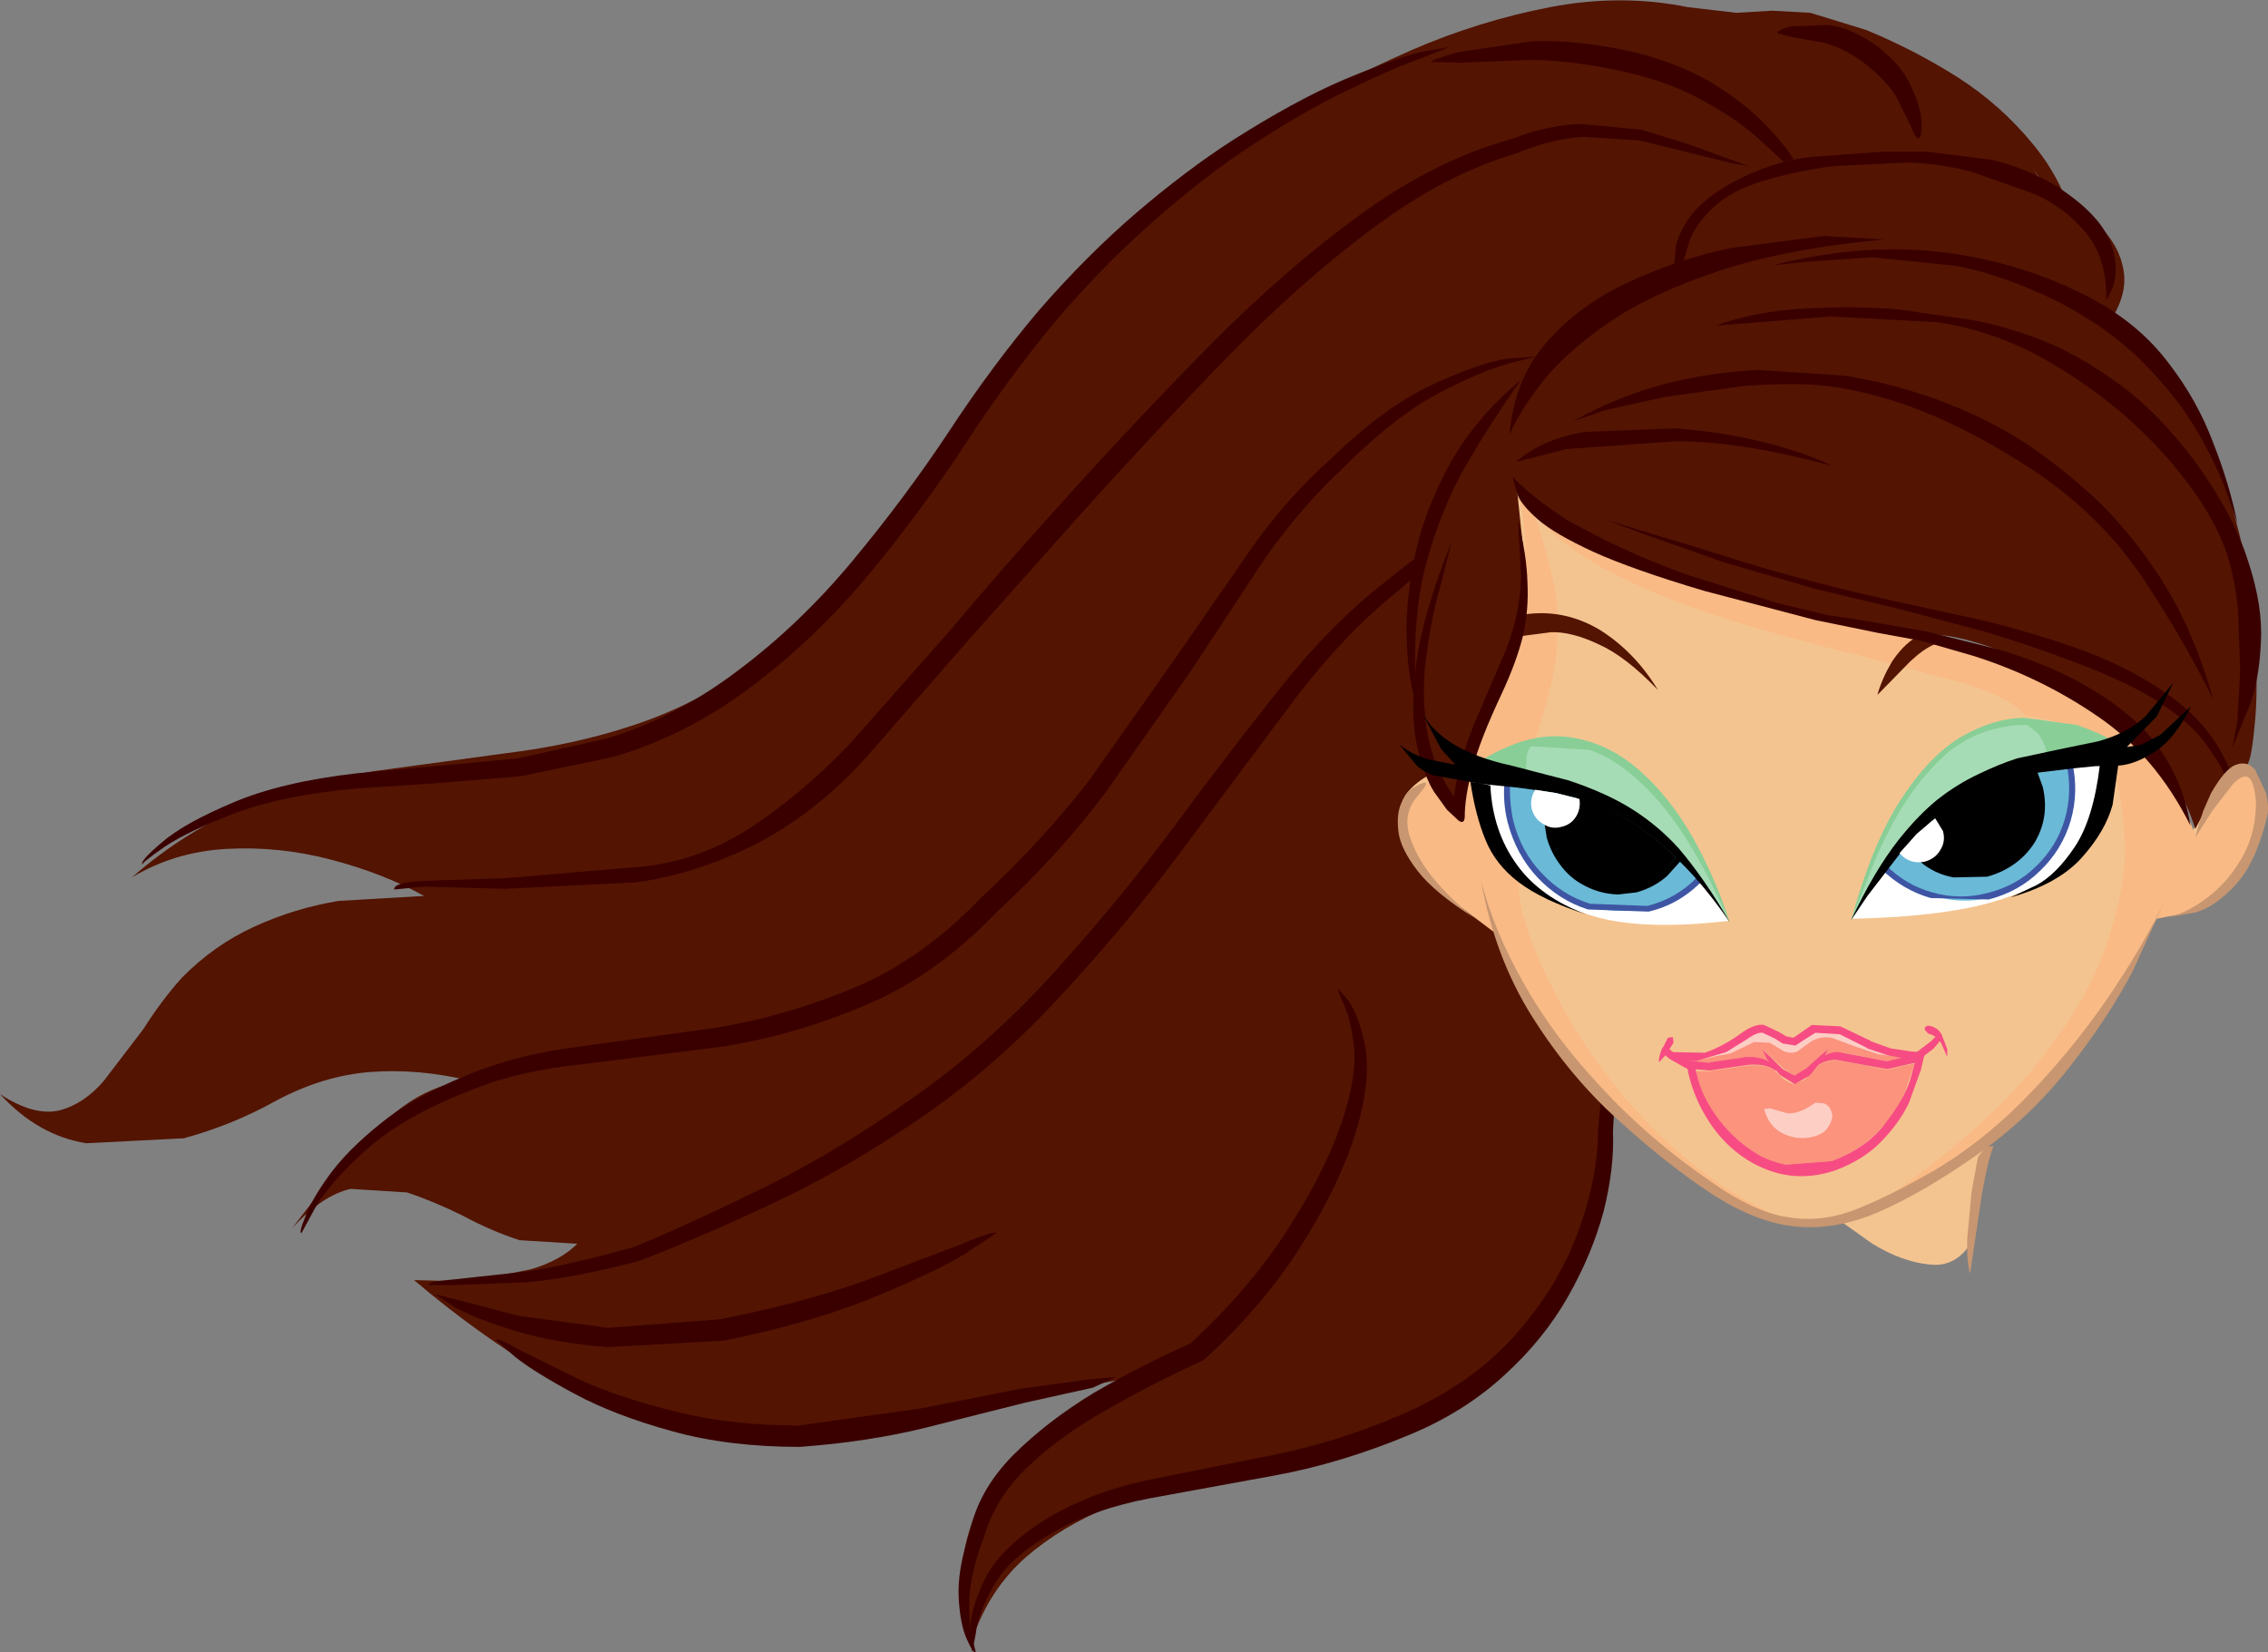 <?xml version="1.0" encoding="UTF-8" standalone="no"?>
<svg xmlns:xlink="http://www.w3.org/1999/xlink" height="115.9px" width="159.1px" xmlns="http://www.w3.org/2000/svg">
  <rect width="100%" height="100%" fill="#808080" stroke="none"/>
  <g transform="matrix(1.0, 0.0, 0.0, 1.0, 0.0, 0.0)">
    <path d="M145.7 16.4 L142.55 11.7 Q145.35 16.05 145.95 20.55 146.5 25.05 144.85 29.3 143.15 33.55 139.25 37.1 137.05 39.0 134.6 40.05 L129.7 42.3 Q127.3 43.45 125.15 45.5 122.15 48.6 119.9 52.7 117.65 56.75 116.35 61.1 115.2 65.15 114.6 68.8 L113.5 76.1 111.95 83.85 Q110.45 89.55 107.5 93.3 104.5 97.05 100.4 99.2 96.3 101.35 91.5 102.25 L84.75 103.6 Q81.2 104.35 77.85 105.7 74.5 107.05 71.95 109.25 69.4 111.5 68.2 115.0 67.05 110.95 67.85 107.9 68.65 104.8 70.85 102.55 73.05 100.3 76.0 98.75 78.95 97.15 82.15 96.1 L70.95 98.25 Q65.5 99.6 60.0 100.35 54.5 101.1 48.75 100.3 43.15 99.3 38.3 96.45 33.45 93.55 29.05 89.8 L32.9 89.9 37.2 89.05 Q39.3 88.45 40.5 87.25 L36.45 87.0 Q34.45 86.35 32.5 85.3 30.5 84.3 28.55 83.65 L24.6 83.4 Q22.6 83.85 20.5 86.15 L23.85 81.8 Q25.8 79.45 28.1 77.75 30.35 76.05 32.9 75.8 29.35 74.95 26.0 75.2 22.65 75.45 19.3 77.25 16.35 78.9 12.9 79.85 L6.05 80.2 Q2.65 79.65 0.0 76.75 2.35 78.3 4.15 77.9 5.9 77.45 7.3 75.8 L10.05 72.2 Q11.35 70.15 12.75 68.6 15.0 66.3 17.85 65.0 20.7 63.7 23.75 63.2 L29.75 62.85 Q26.85 61.25 23.2 60.3 19.6 59.35 15.9 59.55 12.25 59.75 9.25 61.55 13.1 58.2 17.35 56.5 21.65 54.85 26.2 54.1 L35.4 52.85 Q40.35 52.25 44.5 50.85 48.6 49.5 52.25 46.95 55.9 44.4 59.4 40.35 L68.95 28.45 Q73.5 22.5 78.55 17.2 83.6 11.85 90.15 8.0 94.3 5.6 99.05 3.5 103.8 1.45 108.75 0.5 113.7 -0.45 118.4 0.5 L121.8 0.9 124.3 0.75 127.0 0.9 130.9 2.1 Q134.2 3.45 137.3 5.4 140.35 7.35 142.6 10.1 144.85 12.8 145.7 16.4" fill="#531402" fill-rule="evenodd" stroke="none"/>
    <path d="M94.6 6.3 Q91.3 7.85 87.05 10.7 83.9 12.85 80.55 15.85 77.2 18.8 73.95 22.65 70.75 26.5 67.75 31.1 64.7 35.75 60.95 40.3 57.15 44.85 52.6 48.25 48.05 51.65 43.0 53.1 L36.55 54.45 30.5 54.95 25.15 55.3 Q20.0 55.75 16.6 57.0 13.2 58.3 11.55 59.4 9.9 60.55 10.0 60.65 9.75 60.45 11.35 59.1 12.9 57.75 16.35 56.3 19.75 54.85 25.0 54.25 L30.45 53.75 36.35 53.2 42.6 51.8 Q47.4 50.35 51.75 47.05 56.1 43.8 59.8 39.35 63.5 34.9 66.55 30.3 69.6 25.65 72.9 21.75 76.3 17.85 79.75 14.9 83.2 11.95 86.45 9.85 90.85 7.05 94.25 5.6 97.7 4.15 99.65 3.65 L101.65 3.3 99.8 4.05 Q97.9 4.7 94.6 6.3" fill="#3a0000" fill-rule="evenodd" stroke="none"/>
    <path d="M122.65 11.65 L121.5 11.45 118.25 10.65 115.0 9.85 111.0 9.6 Q108.8 9.75 106.4 10.75 101.3 12.25 96.25 16.05 91.15 19.85 86.05 25.1 80.9 30.4 75.6 36.3 L67.85 45.0 60.7 53.2 Q57.1 57.15 52.85 59.3 48.55 61.4 44.55 61.9 L35.45 62.35 29.7 62.2 27.65 62.4 Q27.6 61.9 29.65 61.8 L35.5 61.6 44.35 60.85 Q48.6 60.6 52.35 58.25 56.05 55.9 59.6 52.2 L66.8 44.05 Q70.45 39.7 74.45 35.3 79.75 29.4 85.0 24.1 90.25 18.8 95.5 15.0 100.75 11.2 106.05 9.75 108.6 8.75 110.95 8.7 L115.15 9.1 118.4 10.1 122.65 11.65" fill="#3a0000" fill-rule="evenodd" stroke="none"/>
    <path d="M107.8 25.0 L105.85 25.5 Q103.95 26.0 100.8 27.65 97.65 29.35 94.05 33.0 91.3 35.55 88.75 39.15 L83.55 47.05 77.55 55.6 Q74.25 60.0 69.9 64.0 65.55 68.55 60.5 70.6 55.5 72.7 50.45 73.45 L40.9 74.65 Q36.4 75.1 33.1 76.45 28.3 78.3 25.7 80.65 23.1 83.0 22.1 84.75 L21.15 86.5 Q20.95 86.5 21.4 85.4 21.8 84.25 23.05 82.5 24.3 80.75 26.65 78.85 29.0 76.95 32.7 75.45 36.25 73.95 40.8 73.4 L50.2 72.1 Q55.1 71.3 59.9 69.3 64.7 67.3 68.9 62.9 73.1 59.0 76.4 54.75 L82.4 46.25 87.8 38.45 Q90.4 34.8 93.35 32.2 97.1 28.55 100.45 27.0 103.75 25.45 105.8 25.15 L107.8 25.0" fill="#3a0000" fill-rule="evenodd" stroke="none"/>
    <path d="M108.5 34.2 L110.25 33.7 108.65 34.55 Q107.0 35.3 104.15 36.95 101.35 38.6 97.9 41.6 94.3 44.5 90.9 48.95 L83.65 58.65 Q79.85 63.9 75.05 69.15 70.25 74.5 64.9 78.2 59.55 81.9 54.35 84.35 49.15 86.8 44.85 88.45 40.3 89.65 37.0 89.95 L31.85 90.15 30.05 90.15 Q30.0 89.9 31.85 89.75 L36.9 89.2 Q40.2 88.7 44.55 87.45 48.75 85.7 53.8 83.2 58.85 80.7 64.05 77.0 69.3 73.35 74.0 68.15 78.65 63.0 82.5 57.8 86.35 52.6 89.9 48.15 93.45 43.7 97.2 40.8 100.85 37.8 103.8 36.3 106.75 34.75 108.5 34.2" fill="#3a0000" fill-rule="evenodd" stroke="none"/>
    <path d="M69.9 86.5 L67.55 88.05 Q65.15 89.45 60.8 91.2 56.5 92.9 50.75 94.05 L42.6 94.5 Q38.85 94.2 36.1 93.35 33.35 92.5 31.9 91.7 L30.55 90.8 32.15 91.2 36.35 92.3 42.65 93.15 50.5 92.55 Q56.05 91.45 60.4 89.95 L67.25 87.35 Q69.75 86.3 69.9 86.5" fill="#3a0000" fill-rule="evenodd" stroke="none"/>
    <path d="M93.9 69.4 L94.6 70.2 Q95.25 71.15 95.7 73.05 96.15 74.95 95.55 77.75 94.65 81.8 91.85 86.45 89.1 91.15 84.45 95.4 80.65 97.15 77.45 99.0 74.2 100.85 72.0 103.0 69.8 105.15 69.05 107.75 68.1 110.25 68.0 112.1 67.95 113.9 68.2 114.9 L68.45 115.9 Q68.3 116.05 67.85 115.05 67.35 114.0 67.25 112.05 67.15 110.1 68.05 107.4 68.65 104.55 71.05 102.1 73.45 99.7 76.75 97.7 80.1 95.75 83.5 94.25 87.9 90.2 90.65 85.75 93.45 81.3 94.5 77.5 95.2 74.95 94.95 73.15 94.7 71.35 94.25 70.4 93.8 69.45 93.9 69.4" fill="#3a0000" fill-rule="evenodd" stroke="none"/>
    <path d="M113.5 68.5 L113.55 71.45 113.15 79.4 Q113.25 81.95 112.5 84.95 111.7 87.95 110.0 90.95 108.3 93.95 105.55 96.45 102.8 99.0 99.0 100.6 94.1 102.65 89.45 103.5 L80.7 105.1 Q76.7 105.85 73.8 107.55 70.8 109.25 69.7 111.25 68.6 113.2 68.45 114.6 L68.2 115.9 68.05 114.55 Q68.0 113.05 69.05 110.85 70.1 108.65 73.25 106.65 76.3 104.75 80.4 103.85 L89.15 102.1 Q93.75 101.2 98.4 99.2 103.2 97.1 106.2 93.75 109.25 90.35 110.65 86.55 112.1 82.7 112.1 79.3 112.55 74.25 112.95 71.4 113.35 68.5 113.5 68.5" fill="#3a0000" fill-rule="evenodd" stroke="none"/>
    <path d="M78.3 96.6 L76.65 97.35 71.9 98.4 64.95 100.15 Q60.9 101.15 56.1 101.5 51.1 101.5 47.15 100.4 43.15 99.3 40.35 97.8 37.55 96.3 36.15 95.2 L34.8 94.0 Q34.9 93.8 36.45 94.7 L40.8 96.85 Q43.6 98.1 47.5 99.05 51.35 100.0 56.05 100.0 L64.6 98.8 71.7 97.4 76.5 96.75 78.3 96.6" fill="#3a0000" fill-rule="evenodd" stroke="none"/>
    <path d="M125.8 11.15 Q126.45 12.2 126.3 12.2 L125.35 11.55 123.1 9.5 Q121.65 8.25 119.45 7.05 117.3 5.85 114.45 5.15 110.65 4.25 107.45 4.2 L102.4 4.4 100.4 4.35 Q100.4 4.2 102.3 3.65 L107.45 2.9 Q110.7 2.75 114.8 3.7 117.9 4.5 120.15 5.85 122.4 7.25 123.8 8.7 125.2 10.15 125.8 11.15" fill="#3a0000" fill-rule="evenodd" stroke="none"/>
    <path d="M130.8 4.45 Q129.35 3.35 127.95 3.0 L125.7 2.6 124.7 2.35 Q124.6 2.15 125.6 1.85 L128.25 1.75 Q129.9 1.95 131.7 3.25 133.45 4.6 134.1 6.15 134.8 7.65 134.8 8.7 134.8 9.75 134.55 9.7 134.35 9.7 134.05 8.85 L133.0 6.75 Q132.25 5.55 130.8 4.45" fill="#3a0000" fill-rule="evenodd" stroke="none"/>
    <path d="M136.75 74.5 L138.45 77.25 139.1 78.55 138.35 87.05 Q137.25 88.95 135.3 88.7 133.4 88.5 131.35 87.25 L127.9 84.8 126.4 83.5 127.65 74.0 Q129.45 71.5 131.1 71.2 132.75 70.9 134.2 71.9 135.65 72.95 136.75 74.5" fill="#f4c490" fill-rule="evenodd" stroke="none"/>
    <path d="M127.1 73.85 L127.4 74.25 Q127.7 74.6 128.25 74.7 L128.05 77.05 127.25 80.8 125.75 84.4 126.4 81.85 127.0 77.85 Q127.25 75.7 127.1 73.85" fill="#c89670" fill-rule="evenodd" stroke="none"/>
    <path d="M138.9 80.35 L139.1 80.45 139.85 80.4 Q139.5 81.2 139.05 83.65 L138.2 89.35 Q137.95 88.45 138.0 86.9 L138.3 83.65 138.9 80.35" fill="#c89670" fill-rule="evenodd" stroke="none"/>
    <path d="M152.7 55.9 Q153.55 57.35 153.8 58.3 L155.1 56.0 156.15 54.25 Q156.7 53.6 157.2 53.75 157.75 53.95 158.25 54.9 158.8 55.85 158.55 57.45 158.3 59.1 156.65 61.3 L154.3 63.25 152.25 64.0 151.15 64.15 149.25 67.6 146.6 71.8 143.45 75.65 140.1 79.2 139.3 80.15 Q139.3 80.7 138.2 81.7 L135.35 83.65 Q133.65 84.65 131.9 85.25 L128.8 85.7 127.8 85.8 125.8 85.7 Q124.5 85.5 122.55 84.5 119.65 83.0 117.65 81.55 115.7 80.15 114.35 78.8 L112.35 76.5 109.65 73.15 107.25 69.85 105.95 67.8 105.25 65.95 104.75 64.85 Q103.9 64.45 102.4 63.25 100.85 62.05 99.6 60.45 98.3 58.85 98.2 57.25 98.1 55.65 100.1 54.45 L101.3 55.85 102.0 56.55 103.85 50.15 104.5 48.55 105.8 45.0 106.6 41.45 106.45 37.45 106.25 33.95 108.0 35.3 111.15 37.2 114.6 39.0 117.05 40.1 119.75 40.9 123.75 42.0 127.85 43.05 131.0 43.7 134.95 44.45 Q137.7 45.0 141.0 46.15 144.25 47.25 147.05 49.0 149.85 50.7 151.1 53.15 L152.7 55.9" fill="#f4c490" fill-rule="evenodd" stroke="none"/>
    <path d="M147.0 23.9 L148.6 24.45 138.75 23.7 128.9 22.5 124.6 22.05 Q122.15 21.7 120.15 20.85 118.15 20.0 117.75 18.45 117.35 16.9 119.6 14.4 121.05 12.9 123.2 12.05 125.35 11.15 127.65 10.8 L132.05 10.45 136.7 11.0 Q139.45 11.6 142.2 12.7 144.95 13.8 146.85 15.45 148.75 17.1 149.0 19.2 149.25 21.3 147.0 23.9" fill="#531402" fill-rule="evenodd" stroke="none"/>
    <path d="M147.85 53.6 L147.55 56.45 Q147.3 58.2 145.85 59.95 144.4 61.75 140.65 63.0 136.95 64.3 129.9 64.45 L132.65 60.1 Q133.85 58.3 135.25 57.0 136.65 55.7 138.85 54.85 141.1 53.95 143.15 53.7 L146.5 53.5 147.85 53.6" fill="#ffffff" fill-rule="evenodd" stroke="none"/>
    <path d="M145.1 53.4 Q145.55 56.2 144.55 58.5 143.6 60.75 141.6 62.05 139.65 63.35 137.2 63.15 134.75 62.95 132.2 60.8 L133.6 58.95 Q134.6 57.75 136.25 56.5 137.85 55.2 140.05 54.35 142.3 53.45 145.1 53.4" fill="#6ab9d7" fill-rule="evenodd" stroke="none"/>
    <path d="M147.1 52.0 L147.85 52.25 148.75 52.75 Q149.0 53.0 147.85 53.05 L144.4 53.7 140.2 54.85 137.05 55.85 Q136.05 56.15 134.85 57.5 133.6 58.85 132.3 60.75 L129.9 64.5 Q131.35 59.2 134.0 55.55 136.6 51.9 140.0 50.8 143.4 49.7 147.1 52.0" fill="#a6dcb5" fill-rule="evenodd" stroke="none"/>
    <path d="M121.3 64.6 Q118.8 60.65 116.15 58.5 113.55 56.35 111.15 55.5 108.7 54.6 106.8 54.35 L103.8 53.85 Q105.0 52.85 107.05 52.25 L111.6 52.4 Q114.1 53.1 116.65 55.95 119.15 58.8 121.3 64.6" fill="#a6dcb5" fill-rule="evenodd" stroke="none"/>
    <path d="M117.2 59.75 Q119.55 61.7 121.25 64.6 115.65 65.25 112.25 64.4 108.85 63.5 107.1 61.7 105.35 59.9 104.65 57.9 103.95 55.9 103.8 54.35 L103.65 54.05 104.6 54.0 107.8 54.75 Q109.85 55.35 112.35 56.55 114.85 57.75 117.2 59.75" fill="#ffffff" fill-rule="evenodd" stroke="none"/>
    <path d="M119.15 61.75 Q117.65 63.35 115.4 63.75 113.1 64.2 110.85 63.35 108.6 62.5 107.15 60.35 105.7 58.2 105.9 54.65 109.3 54.75 111.85 55.8 114.35 56.9 116.15 58.5 117.95 60.1 119.15 61.75" fill="#6ab9d7" fill-rule="evenodd" stroke="none"/>
    <path d="M143.75 19.9 Q149.0 22.4 152.05 26.5 155.1 30.65 156.5 35.3 157.9 40.0 158.15 44.2 158.45 48.35 158.15 51.0 157.9 53.65 157.55 53.7 156.65 53.6 155.8 54.95 154.95 56.3 154.0 58.15 153.05 55.1 150.9 52.7 148.75 50.3 146.1 48.55 143.4 46.85 140.85 45.85 138.3 44.85 136.55 44.6 L132.2 44.05 127.3 43.2 120.6 41.5 Q117.5 40.5 114.45 38.95 111.4 37.35 109.2 35.95 L106.4 34.2 106.85 38.45 Q107.05 40.6 106.75 42.85 106.45 45.1 105.35 47.5 104.25 49.9 103.65 52.05 L102.75 55.5 102.3 56.85 Q102.1 56.8 101.25 54.9 100.4 53.0 99.65 49.85 98.9 46.7 99.05 42.9 99.3 39.05 100.75 35.4 102.2 31.8 104.25 29.15 106.25 26.5 108.2 25.6 L109.15 24.8 110.55 23.3 111.5 21.65 Q122.65 17.75 130.6 17.55 138.55 17.4 143.75 19.9" fill="#531402" fill-rule="evenodd" stroke="none"/>
    <path d="M109.2 45.65 Q108.95 48.35 107.6 52.05 105.75 52.4 105.05 52.7 104.35 53.0 103.95 53.6 103.65 54.15 104.0 55.85 104.35 57.5 105.1 59.2 105.85 60.9 106.7 61.6 106.3 62.3 106.95 64.55 107.55 66.75 109.15 69.8 110.7 72.85 113.2 76.05 115.7 79.25 119.05 81.9 122.45 84.6 126.65 86.05 L124.6 85.6 121.6 84.3 Q119.75 83.3 117.1 81.1 114.4 78.85 110.65 74.9 108.8 72.85 107.65 70.95 106.45 69.0 105.8 67.55 L104.95 65.5 102.3 63.5 Q100.7 62.1 99.5 60.45 98.25 58.8 98.25 57.25 98.25 55.75 100.45 54.8 L101.6 56.3 102.25 56.85 103.75 51.35 106.35 45.05 106.65 43.25 107.0 39.1 Q107.1 36.7 106.45 34.6 L107.05 35.45 107.55 35.85 Q108.45 38.4 108.95 40.7 109.45 43.0 109.2 45.65" fill="#f9ba85" fill-rule="evenodd" stroke="none"/>
    <path d="M107.6 52.05 Q107.2 52.55 107.1 53.0 L107.05 54.35 104.8 53.95 103.95 53.6 105.35 52.9 106.85 52.3 107.6 52.05" fill="#89ce97" fill-rule="evenodd" stroke="none"/>
    <path d="M145.35 50.9 Q146.8 51.4 147.4 51.95 L148.05 52.55 147.2 52.75 145.35 53.1 143.6 53.1 Q143.5 52.1 142.95 51.45 L141.65 50.4 145.35 50.9" fill="#89ce97" fill-rule="evenodd" stroke="none"/>
    <path d="M149.3 51.1 Q150.65 52.05 151.6 53.5 L153.1 56.4 154.0 58.55 154.45 58.05 155.8 55.4 Q156.45 54.0 157.3 54.05 158.2 54.15 158.65 55.25 159.15 56.35 158.65 58.05 157.5 61.05 156.2 62.35 154.85 63.7 153.55 64.0 L151.3 64.45 150.95 65.1 150.2 66.6 149.45 68.05 148.25 70.0 146.6 72.45 145.75 73.65 139.7 80.0 138.7 80.6 136.3 82.0 133.65 83.5 131.65 84.5 Q138.8 79.6 142.6 75.0 146.4 70.35 147.75 66.35 149.15 62.3 149.05 59.2 148.95 56.05 148.25 54.25 L147.3 52.15 145.95 51.3 143.9 50.5 142.05 50.2 Q141.15 49.0 138.0 48.0 L130.35 45.95 Q125.9 44.9 121.2 43.45 116.5 42.0 112.55 39.9 108.6 37.75 106.45 34.6 L107.45 35.4 109.75 37.1 112.05 38.45 114.8 39.5 118.5 40.75 122.05 41.85 125.55 42.75 129.2 43.6 132.25 44.1 135.15 44.7 138.4 45.65 141.35 46.55 Q143.3 47.2 145.3 48.45 L149.3 51.1" fill="#f9ba85" fill-rule="evenodd" stroke="none"/>
    <path d="M116.3 48.4 Q114.05 46.05 112.15 45.2 110.25 44.3 108.8 44.35 L106.5 44.65 Q106.05 44.75 106.35 44.15 L106.95 43.1 Q109.75 42.7 112.25 44.2 114.7 45.75 116.3 48.4" fill="#531402" fill-rule="evenodd" stroke="none"/>
    <path d="M148.2 56.45 Q147.7 58.3 146.05 60.15 144.4 62.0 141.05 62.95 L142.85 62.1 Q144.25 61.35 145.55 59.4 146.85 57.45 147.3 53.7 L148.1 53.7 148.6 53.65 148.2 56.45" fill="#000000" fill-rule="evenodd" stroke="none"/>
    <path d="M148.15 51.95 L147.65 52.05 147.0 52.15 Q143.5 50.5 140.85 50.95 138.2 51.35 136.3 53.1 134.45 54.85 133.15 57.1 131.85 59.4 131.1 61.45 L129.85 64.6 Q131.35 59.1 133.4 56.0 135.45 52.9 137.65 51.65 139.85 50.4 141.95 50.35 L145.65 50.85 Q147.3 51.4 148.15 51.95" fill="#89ce97" fill-rule="evenodd" stroke="none"/>
    <path d="M114.9 53.95 Q117.1 55.85 118.75 58.75 120.35 61.6 121.35 64.75 118.8 58.95 116.25 56.1 113.75 53.3 111.45 52.6 L107.4 52.35 Q105.55 52.85 104.4 53.65 L104.25 53.55 104.15 53.2 Q107.3 51.35 110.0 51.7 112.7 52.05 114.9 53.95" fill="#89ce97" fill-rule="evenodd" stroke="none"/>
    <path d="M111.3 64.15 Q108.2 63.15 106.55 61.9 104.9 60.65 104.2 58.9 103.5 57.2 103.15 54.85 L103.6 54.9 104.55 55.1 Q104.7 58.3 106.4 60.65 108.05 62.95 111.3 64.15" fill="#000000" fill-rule="evenodd" stroke="none"/>
    <path d="M145.35 53.4 Q145.85 55.55 145.25 57.6 144.65 59.6 143.15 61.05 141.65 62.55 139.5 63.1 L135.45 63.0 Q133.5 62.45 131.95 60.95 L132.25 60.65 Q133.7 62.1 135.55 62.6 137.45 63.15 139.4 62.65 141.45 62.15 142.85 60.75 144.3 59.35 144.85 57.45 145.4 55.55 144.95 53.5 L145.35 53.4" fill="#3e55a4" fill-rule="evenodd" stroke="none"/>
    <path d="M115.65 63.95 L111.4 63.8 Q109.35 63.15 107.85 61.55 106.35 59.95 105.75 57.65 105.4 56.2 105.55 54.75 L105.95 54.8 Q105.85 56.15 106.15 57.55 106.7 59.75 108.15 61.25 109.6 62.8 111.55 63.4 L115.55 63.55 Q117.6 63.05 119.1 61.5 L119.4 61.8 Q117.8 63.45 115.65 63.95" fill="#3e55a4" fill-rule="evenodd" stroke="none"/>
    <path d="M145.1 74.95 Q142.4 78.4 138.7 81.0 135.0 83.6 131.95 84.95 128.95 86.3 126.05 86.05 123.2 85.8 120.0 83.7 116.9 81.65 113.55 78.6 110.15 75.55 107.5 71.35 104.85 67.15 103.9 61.8 104.8 65.3 106.9 69.0 109.0 72.75 112.35 76.3 115.65 79.9 120.1 82.95 122.95 84.95 125.2 85.35 127.5 85.8 129.9 84.95 132.3 84.05 135.7 82.1 139.4 79.9 142.7 76.4 146.0 72.9 148.5 69.05 151.0 65.25 152.35 62.1 L149.6 68.15 Q147.8 71.55 145.1 74.95" fill="#c89670" fill-rule="evenodd" stroke="none"/>
    <path d="M103.45 64.4 Q100.65 62.65 99.45 61.1 98.25 59.55 98.1 58.35 97.95 57.1 98.3 56.35 98.65 55.55 99.0 55.35 99.6 54.95 99.95 54.9 100.3 54.85 99.35 55.95 98.4 57.15 98.9 58.7 99.4 60.25 100.7 61.8 102.0 63.3 103.45 64.4" fill="#c89670" fill-rule="evenodd" stroke="none"/>
    <path d="M106.5 36.55 Q107.1 38.95 107.15 40.85 107.25 42.75 106.85 44.55 106.4 46.4 105.35 48.65 103.8 51.95 103.3 53.9 102.75 55.85 102.75 57.35 102.7 57.85 102.3 57.55 L101.5 56.8 100.6 55.55 Q99.9 54.45 99.4 52.3 98.9 50.1 99.35 46.55 99.8 43.05 101.85 37.95 L101.05 41.1 Q100.45 43.15 100.1 45.7 99.7 48.25 100.05 50.9 100.4 53.6 102.0 55.9 102.3 53.5 103.45 50.7 L105.7 45.45 Q106.65 42.95 106.7 40.45 L106.5 36.55" fill="#3a0000" fill-rule="evenodd" stroke="none"/>
    <path d="M131.7 48.75 Q132.0 47.65 132.7 46.45 133.45 45.3 134.4 44.7 L134.8 44.85 135.7 45.2 Q134.9 45.55 134.0 46.4 L131.7 48.75" fill="#531402" fill-rule="evenodd" stroke="none"/>
    <path d="M153.65 57.9 Q151.2 53.0 147.15 50.25 143.15 47.5 138.4 46.0 L134.75 44.95 131.75 44.4 127.35 43.5 119.55 41.45 Q114.5 39.95 111.75 38.7 109.05 37.45 107.9 36.45 106.75 35.45 106.45 34.7 L106.1 33.45 Q108.25 35.65 111.55 37.35 114.9 39.1 118.45 40.35 L124.65 42.3 128.2 43.15 130.85 43.55 135.15 44.3 140.15 45.55 Q142.7 46.3 144.9 47.35 149.1 49.45 151.15 52.05 153.15 54.7 153.65 57.9" fill="#3a0000" fill-rule="evenodd" stroke="none"/>
    <path d="M156.1 54.4 Q155.55 53.25 154.6 52.0 153.65 50.75 151.6 49.35 149.6 48.0 145.8 46.55 142.0 45.1 139.0 44.25 L133.15 42.7 127.3 41.3 120.95 39.45 115.55 37.55 112.6 36.45 120.5 38.85 Q125.35 40.45 131.9 41.95 L139.0 43.5 Q142.75 44.4 146.3 45.7 149.9 47.05 152.6 49.1 155.3 51.15 156.5 54.2 L156.3 54.35 156.1 54.4" fill="#3a0000" fill-rule="evenodd" stroke="none"/>
    <path d="M158.2 54.0 L158.95 55.6 Q159.2 56.55 159.05 57.25 158.25 60.55 156.8 62.1 155.4 63.6 154.05 64.0 L152.1 64.35 Q153.55 64.0 155.0 62.85 156.45 61.7 157.4 59.95 158.3 58.2 158.25 56.15 158.1 54.65 157.65 54.5 157.25 54.35 156.6 55.05 L155.25 56.8 154.0 58.75 154.15 58.15 154.55 56.9 155.1 55.65 Q156.1 53.9 156.85 53.65 157.65 53.35 158.2 54.0" fill="#c89670" fill-rule="evenodd" stroke="none"/>
    <path d="M155.25 49.05 Q153.15 44.8 150.35 40.6 147.55 36.4 143.1 33.3 138.6 30.3 134.75 28.8 130.9 27.3 127.4 27.0 124.95 26.85 122.15 27.1 L116.75 27.85 112.5 28.8 110.35 29.55 Q113.15 28.0 115.85 27.2 119.35 26.15 123.35 25.95 L129.35 26.35 Q132.6 26.85 135.8 28.0 138.95 29.15 141.55 30.75 144.1 32.35 146.75 34.75 149.4 37.2 151.65 40.7 153.9 44.25 155.25 49.05" fill="#3a0000" fill-rule="evenodd" stroke="none"/>
    <path d="M128.55 32.7 Q122.45 31.0 117.65 30.95 L109.9 31.5 106.35 32.4 Q108.2 30.8 111.15 30.3 L117.5 30.05 Q120.9 30.3 123.85 31.05 126.8 31.8 128.55 32.7" fill="#3a0000" fill-rule="evenodd" stroke="none"/>
    <path d="M106.7 26.65 Q104.8 29.3 102.95 32.45 101.1 35.6 100.0 39.7 98.95 43.85 99.4 49.4 98.8 47.9 98.7 45.2 98.55 42.5 99.2 39.25 99.85 35.95 101.65 32.65 103.45 29.35 106.7 26.65" fill="#3a0000" fill-rule="evenodd" stroke="none"/>
    <path d="M105.9 30.5 Q106.2 26.6 108.55 23.95 110.9 21.3 114.35 19.75 117.8 18.15 121.4 17.4 L127.95 16.55 132.15 16.8 Q125.2 17.45 120.45 19.05 115.7 20.65 112.75 22.7 109.8 24.75 108.15 26.85 106.55 28.9 105.9 30.5" fill="#3a0000" fill-rule="evenodd" stroke="none"/>
    <path d="M142.95 23.75 Q145.6 24.75 148.45 26.8 151.3 28.8 154.0 32.4 156.7 36.15 157.7 39.35 158.75 42.5 158.6 45.05 158.5 47.55 157.85 49.4 L156.6 52.45 156.95 50.6 157.15 47.1 157.0 42.85 Q156.8 40.65 156.2 38.8 155.35 36.35 153.4 33.8 151.45 31.2 148.7 28.85 145.95 26.55 142.7 24.8 139.5 23.15 135.9 22.6 L128.4 22.2 120.35 22.85 Q123.05 21.85 126.5 21.65 129.95 21.45 133.15 21.7 L138.35 22.45 Q140.35 22.8 142.95 23.75" fill="#3a0000" fill-rule="evenodd" stroke="none"/>
    <path d="M156.95 36.7 L156.2 34.55 Q155.6 32.85 154.25 30.45 152.9 28.05 150.5 25.6 148.1 23.1 144.35 21.15 140.55 19.3 137.25 18.65 L131.3 18.05 126.9 18.35 124.4 18.6 Q130.95 16.95 136.7 17.75 142.4 18.55 147.1 21.15 150.2 22.9 152.15 25.5 154.15 28.1 155.25 31.05 156.4 33.95 156.95 36.7" fill="#3a0000" fill-rule="evenodd" stroke="none"/>
    <path d="M147.75 21.05 Q147.8 18.05 146.3 16.3 144.85 14.55 142.7 13.6 L138.45 12.1 Q136.4 11.5 133.85 11.4 L128.65 11.65 Q125.95 12.0 123.65 12.7 121.4 13.4 120.25 14.5 119.05 15.6 118.55 16.8 L117.9 19.0 117.75 19.75 117.75 19.55 Q117.75 19.2 117.4 19.15 L117.55 17.35 Q117.75 16.3 118.6 15.15 119.45 14.0 121.35 12.9 124.25 11.3 127.15 11.0 L131.95 10.65 135.25 10.65 139.65 11.2 Q142.05 11.75 144.25 13.05 147.5 15.15 148.15 17.3 148.85 19.45 147.75 21.05" fill="#3a0000" fill-rule="evenodd" stroke="none"/>
    <path d="M117.5 60.15 Q116.5 61.7 114.7 62.2 112.7 62.6 111.1 61.6 109.45 60.6 108.9 58.65 L108.8 58.2 109.7 58.2 110.8 57.45 Q111.2 56.85 111.1 56.1 112.6 56.6 114.2 57.55 115.8 58.5 117.5 60.15" fill="#000000" fill-rule="evenodd" stroke="none"/>
    <path d="M117.5 60.15 Q116.5 61.7 114.7 62.2 112.7 62.6 111.1 61.6 109.45 60.6 108.9 58.65 L108.8 58.2 109.7 58.2 110.8 57.45 Q111.2 56.85 111.1 56.1 112.6 56.6 114.2 57.55 115.8 58.5 117.5 60.15 Z" fill="none" stroke="#000000" stroke-linecap="square" stroke-linejoin="bevel" stroke-width="0.1"/>
    <path d="M108.85 58.2 L108.9 58.65 Q109.45 60.6 111.1 61.6 112.7 62.6 114.7 62.2 116.5 61.7 117.55 60.15 115.85 58.5 114.25 57.55 112.65 56.6 111.1 56.1 111.2 56.85 110.8 57.4 L109.7 58.2 108.85 58.2 M110.65 56.0 L109.0 55.6 106.45 55.25 104.0 55.0 100.6 54.4 Q99.65 54.05 99.25 53.55 L98.15 52.2 Q98.9 52.85 100.1 53.25 L102.1 53.65 101.1 52.55 99.7 49.9 Q101.15 52.65 106.0 53.7 L110.05 54.75 Q112.75 55.65 114.55 56.8 116.35 57.95 117.75 59.5 119.55 61.6 121.35 64.7 119.55 62.1 117.85 60.45 L116.95 61.45 Q116.05 62.25 114.8 62.6 L113.5 62.75 Q112.25 62.7 111.2 62.15 110.1 61.6 109.4 60.6 108.8 59.8 108.5 58.75 L108.45 58.4 108.35 57.8 108.35 57.55 108.6 57.7 108.8 57.75 109.6 57.8 110.5 57.15 Q110.8 56.65 110.65 56.0" fill="#000000" fill-rule="evenodd" stroke="none"/>
    <path d="M142.9 55.3 Q143.35 57.3 142.3 58.9 141.3 60.55 139.3 61.1 137.2 61.55 135.45 60.5 L136.35 59.55 136.5 58.25 135.9 57.25 Q136.85 56.45 138.0 55.8 139.0 55.2 140.15 54.85 L142.5 54.25 142.9 55.3" fill="#000000" fill-rule="evenodd" stroke="none"/>
    <path d="M142.9 55.3 Q143.35 57.3 142.3 58.9 141.3 60.55 139.3 61.1 137.2 61.55 135.45 60.5 L136.35 59.55 136.5 58.25 135.9 57.25 Q136.85 56.45 138.0 55.8 139.0 55.2 140.15 54.85 L142.5 54.25 142.9 55.3 Z" fill="none" stroke="#000000" stroke-linecap="square" stroke-linejoin="bevel" stroke-width="0.1"/>
    <path d="M142.5 54.25 L140.15 54.85 Q139.0 55.2 138.0 55.8 136.85 56.45 135.9 57.25 L136.5 58.25 136.35 59.55 135.45 60.5 Q137.2 61.55 139.3 61.1 141.3 60.55 142.3 58.9 143.35 57.25 142.9 55.3 L142.5 54.25 M150.55 50.2 L152.45 47.9 151.3 50.25 149.2 52.4 150.2 52.25 151.55 51.55 153.7 49.55 Q152.55 51.85 151.2 52.7 149.85 53.6 148.7 53.7 L146.95 53.75 145.45 53.9 142.95 54.2 142.95 54.25 143.3 55.2 Q143.8 57.35 142.7 59.15 141.55 60.9 139.4 61.5 L137.05 61.55 Q135.9 61.35 134.95 60.65 L134.6 60.35 134.95 60.25 135.9 59.55 136.05 58.35 135.55 57.55 133.5 59.6 131.0 62.85 129.85 64.55 Q131.5 61.05 133.2 58.9 134.55 57.2 135.9 56.1 137.3 55.0 138.8 54.3 140.25 53.6 141.5 53.2 L144.3 52.6 147.2 52.0 Q149.35 51.4 150.55 50.2" fill="#000000" fill-rule="evenodd" stroke="none"/>
    <path d="M133.25 59.85 L134.45 58.5 135.75 57.4 136.3 58.3 Q136.5 59.05 136.1 59.65 135.75 60.25 135.0 60.45 133.95 60.65 133.25 59.85" fill="#ffffff" fill-rule="evenodd" stroke="none"/>
    <path d="M107.7 55.4 L109.25 55.65 110.8 56.05 Q110.9 56.75 110.55 57.3 110.2 57.85 109.55 58.0 108.85 58.2 108.25 57.8 107.65 57.45 107.45 56.75 107.3 56.0 107.7 55.4" fill="#ffffff" fill-rule="evenodd" stroke="none"/>
    <path d="M130.6 74.1 L129.3 73.85 128.05 74.05 128.25 73.6 127.7 74.05 126.7 74.95 Q126.2 75.45 125.9 75.45 L125.1 74.95 124.2 74.1 123.7 73.65 124.1 74.4 122.25 74.2 120.15 74.5 119.85 74.55 118.4 74.4 Q119.7 74.4 120.8 73.9 L122.6 72.85 Q123.3 72.4 123.7 72.45 124.1 72.5 124.55 72.85 L125.1 73.2 126.0 73.3 126.6 72.95 Q126.9 72.65 127.4 72.4 L129.1 72.55 Q130.1 72.95 130.95 73.5 L131.05 73.55 132.35 74.0 133.65 74.25 132.45 74.45 130.6 74.1" fill="#fb937d" fill-rule="evenodd" stroke="none"/>
    <path d="M131.85 79.25 Q130.6 80.65 128.45 81.45 L125.2 81.7 Q123.85 81.4 122.95 80.75 121.45 79.8 120.4 78.35 119.35 76.9 118.95 75.15 L119.95 75.15 120.2 75.1 122.65 74.75 Q123.85 74.65 124.5 75.1 L124.55 75.15 Q125.25 75.95 125.85 76.05 L126.6 75.75 127.4 74.95 127.55 74.75 Q128.15 74.35 128.9 74.4 L130.4 74.65 132.4 75.05 134.3 74.6 133.65 76.55 Q133.1 77.9 131.85 79.25" fill="#fb937d" fill-rule="evenodd" stroke="none"/>
    <path d="M132.5 74.05 L131.75 73.95 130.25 73.45 128.5 72.8 Q127.55 72.65 126.85 73.2 L126.1 73.75 Q125.7 73.95 125.15 73.75 L124.15 73.15 123.05 73.1 121.4 73.9 119.5 74.25 119.65 74.1 120.55 73.6 122.2 72.75 123.2 72.2 123.5 72.1 123.75 72.05 124.6 72.6 Q125.35 73.1 125.9 72.95 L127.05 72.25 Q127.8 71.8 128.65 72.05 L130.1 72.65 131.8 73.4 133.0 73.75 Q133.3 73.75 133.15 73.85 L132.75 74.0 132.5 74.05" fill="#fdcec4" fill-rule="evenodd" stroke="none"/>
    <path d="M124.15 77.75 L125.4 78.1 Q126.25 78.15 127.35 77.35 L127.95 77.4 Q128.35 77.55 128.5 78.05 128.65 78.5 128.15 79.2 127.8 79.65 126.9 79.8 125.95 79.95 125.05 79.5 124.1 79.05 123.75 77.8 L124.15 77.75" fill="#fdcec4" fill-rule="evenodd" stroke="none"/>
    <path d="M135.95 72.55 L136.0 72.55 136.05 72.7 136.15 72.95 135.65 73.55 134.35 74.55 132.4 75.0 130.45 74.65 128.8 74.35 Q128.0 74.35 127.35 74.85 127.2 74.65 127.4 74.45 128.15 73.8 128.95 73.8 L130.55 74.1 132.4 74.45 134.2 74.0 135.45 73.05 135.95 72.55" fill="#f74c83" fill-rule="evenodd" stroke="none"/>
    <path d="M122.65 74.7 L120.25 75.05 119.95 75.1 118.3 74.95 117.15 74.3 116.65 73.9 Q116.45 73.7 116.65 73.5 116.8 73.3 117.0 73.5 L117.4 73.85 118.45 74.4 119.85 74.55 120.1 74.5 122.5 74.15 Q123.7 74.1 124.45 74.7 L124.75 74.85 124.85 75.05 124.55 75.1 Q123.85 74.6 122.65 74.7" fill="#f74c83" fill-rule="evenodd" stroke="none"/>
    <path d="M126.95 75.45 L125.9 76.05 124.85 75.4 123.95 74.3 123.65 73.65 124.15 74.1 125.05 75.0 125.9 75.45 126.7 74.95 127.7 74.05 128.25 73.6 127.9 74.3 126.95 75.45" fill="#f74c83" fill-rule="evenodd" stroke="none"/>
    <path d="M134.0 73.75 L134.6 73.8 134.85 74.1 134.6 74.35 133.9 74.3 132.5 74.05 131.0 73.55 130.95 73.5 129.05 72.55 127.35 72.45 126.55 72.95 125.95 73.35 125.05 73.2 124.5 72.85 123.65 72.45 Q123.25 72.4 122.55 72.9 L121.1 73.8 119.1 74.4 Q118.0 74.55 116.9 74.0 116.7 74.0 116.85 73.85 L116.9 73.75 116.95 73.8 119.6 73.85 Q121.0 73.35 122.25 72.4 123.15 71.8 123.75 71.9 L124.8 72.4 125.3 72.7 125.8 72.8 126.25 72.5 127.1 71.9 129.1 72.0 131.2 73.0 131.25 73.05 132.65 73.55 134.0 73.75" fill="#f74c83" fill-rule="evenodd" stroke="none"/>
    <path d="M133.9 77.4 Q133.25 78.75 132.0 80.05 130.75 81.35 128.75 82.1 125.5 83.2 122.55 81.35 120.9 80.3 119.8 78.55 118.7 76.8 118.35 74.85 118.35 74.55 118.6 74.5 L118.9 74.75 Q119.2 76.6 120.3 78.15 121.4 79.75 122.95 80.75 123.85 81.4 125.25 81.7 L128.5 81.45 Q131.0 80.5 132.25 78.8 133.55 77.15 134.0 75.75 L134.4 74.25 134.7 74.0 134.9 73.95 Q135.0 73.9 135.0 74.0 L134.75 75.05 133.9 77.4" fill="#f74c83" fill-rule="evenodd" stroke="none"/>
    <path d="M135.3 71.95 Q135.9 72.05 136.2 72.55 L136.6 73.6 136.6 74.15 136.25 73.35 Q136.0 72.7 135.25 72.5 L135.0 72.2 Q135.05 71.95 135.3 71.95" fill="#f74c83" fill-rule="evenodd" stroke="none"/>
    <path d="M117.0 72.8 L117.35 72.75 117.4 73.15 116.85 74.0 116.4 74.5 Q116.3 74.4 116.5 73.8 L117.0 72.8" fill="#f74c83" fill-rule="evenodd" stroke="none"/>
  </g>
</svg>
